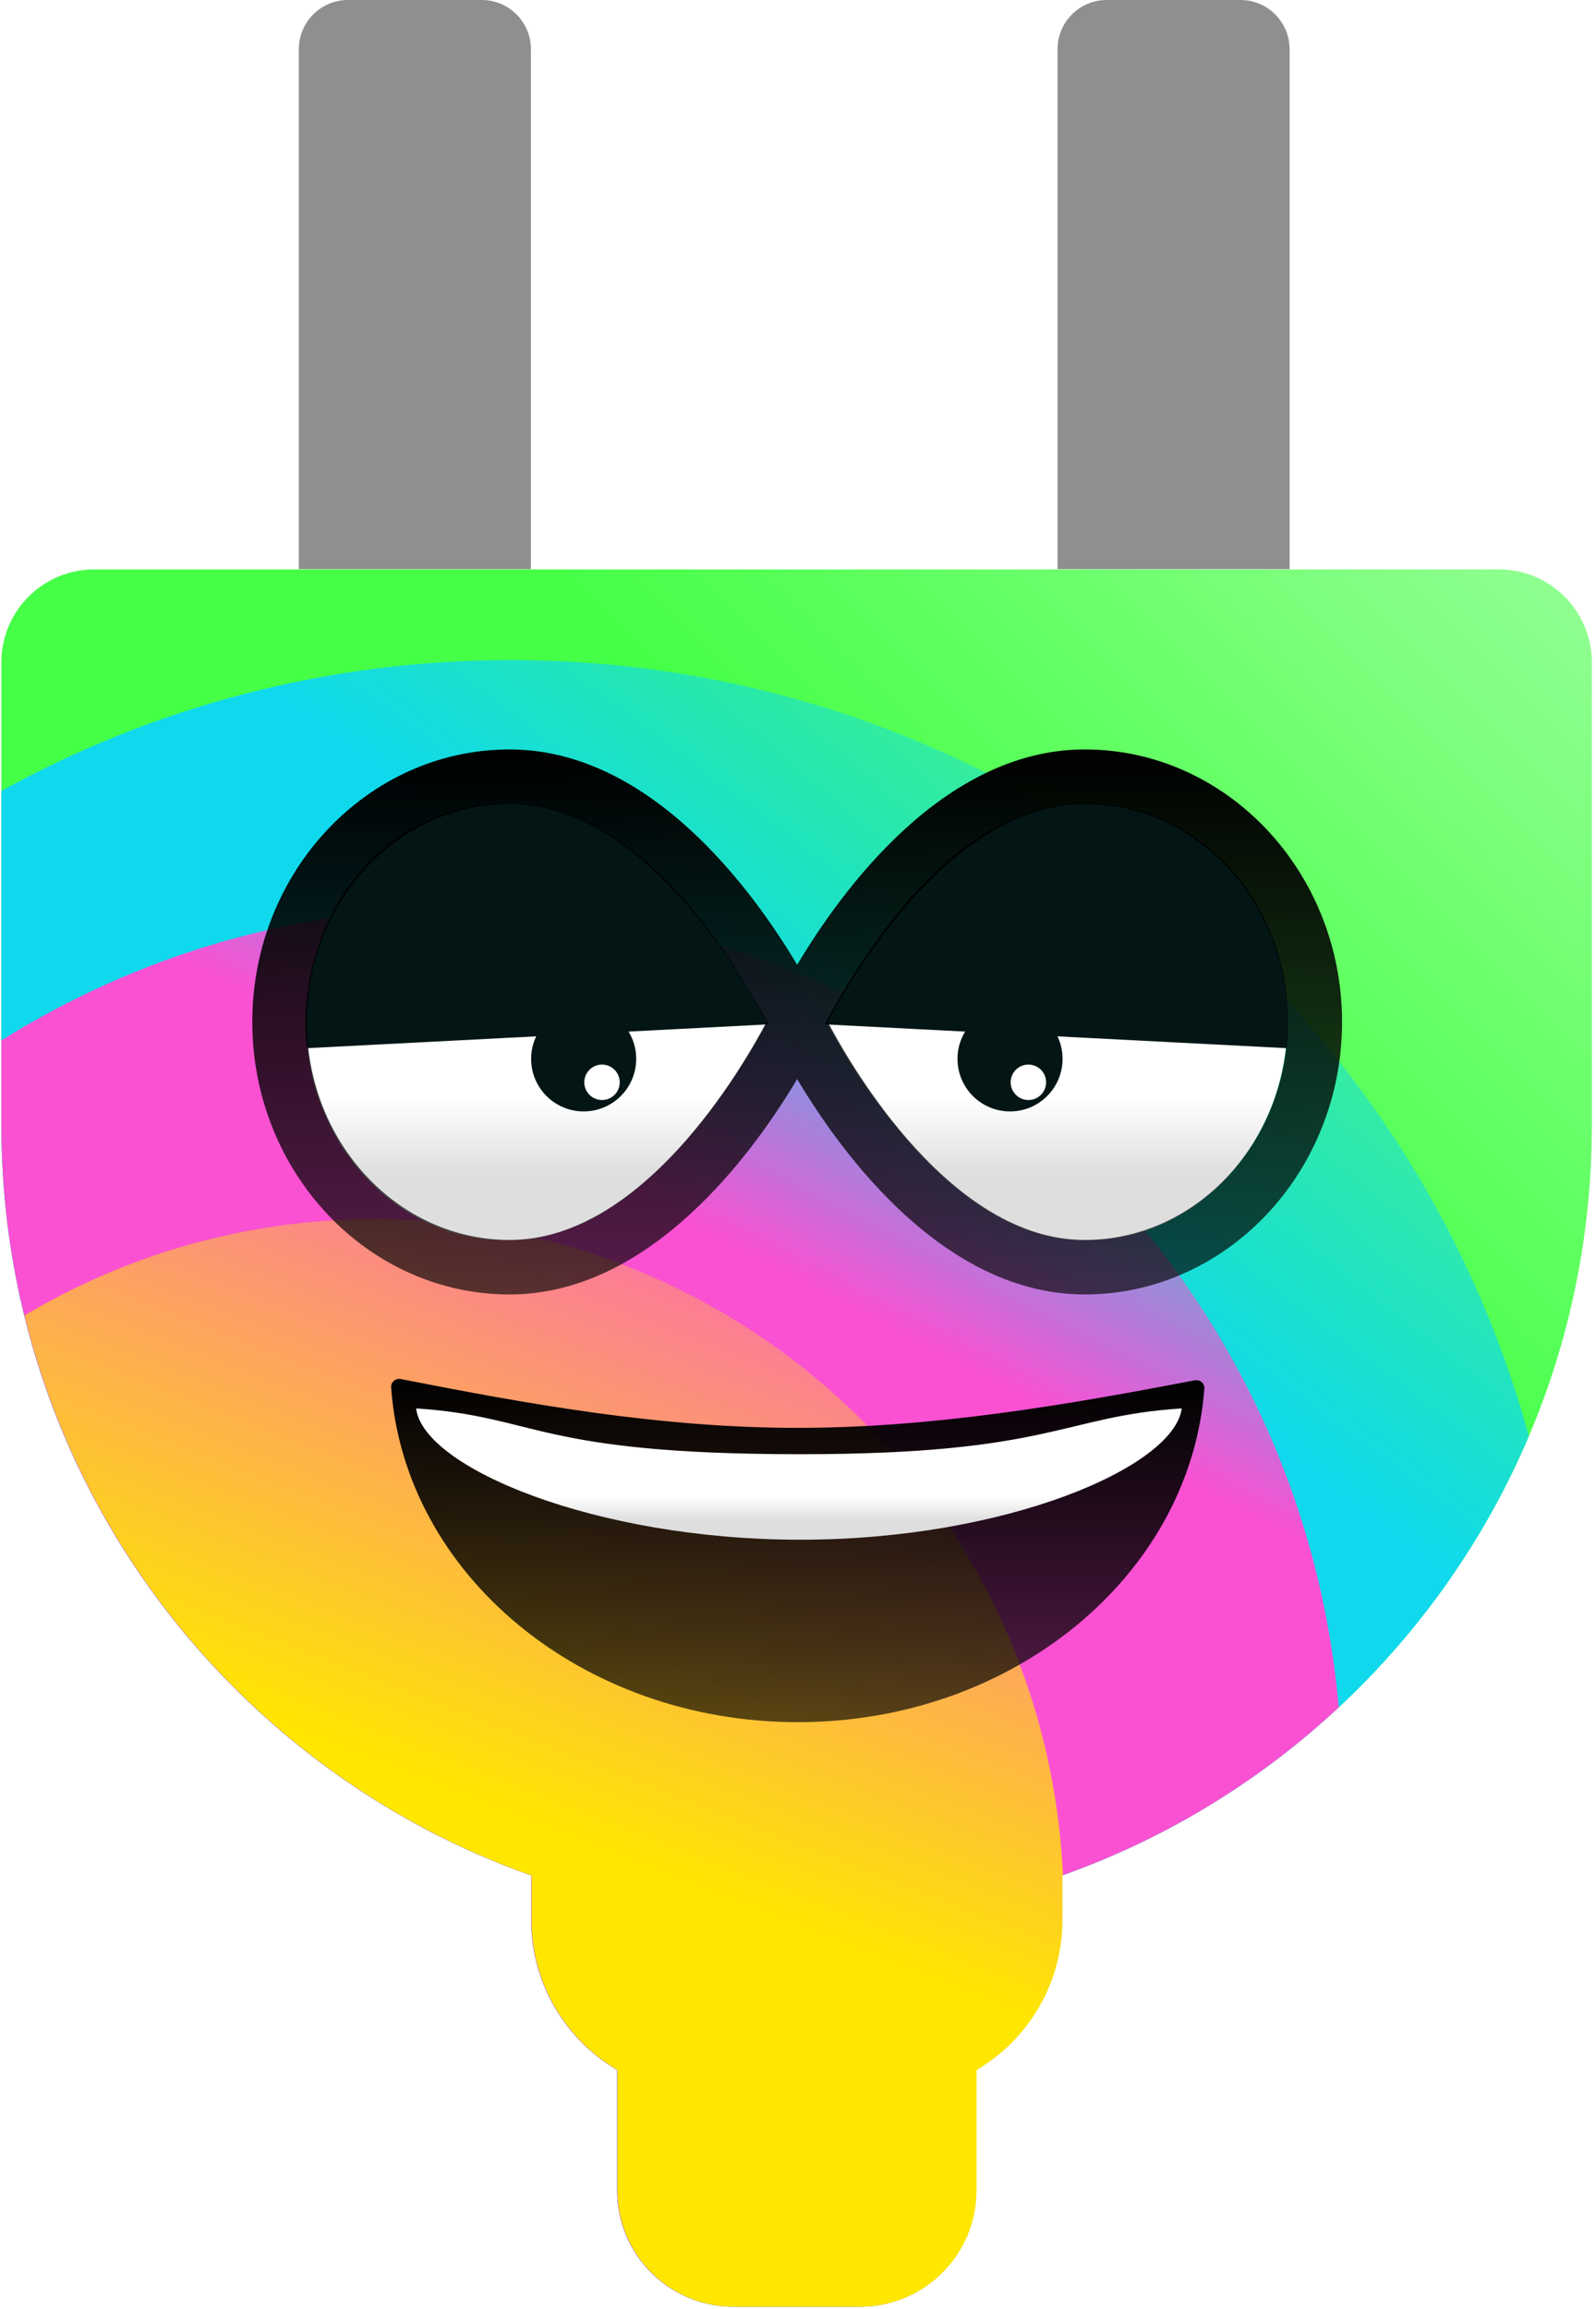 <svg width="307" height="444" viewBox="0 0 307 444" fill="none" xmlns="http://www.w3.org/2000/svg">
<path d="M57.481 9.46C57.481 4.235 61.717 0 66.941 0H92.665C97.889 0 102.125 4.235 102.125 9.46V109.455H57.481V9.46Z" fill="#8F8F8F"/>
<path d="M203.422 9.46C203.422 4.235 207.657 0 212.882 0H238.604C243.829 0 248.064 4.235 248.064 9.46V109.455H203.422V9.46Z" fill="#8F8F8F"/>
<path d="M0.261 127.381C0.261 117.507 8.265 109.503 18.139 109.503H288.322C298.195 109.503 306.199 117.507 306.199 127.381V216.436C306.199 300.918 237.712 369.405 153.23 369.405C68.747 369.405 0.261 300.918 0.261 216.436V127.381Z" fill="url(#paint0_linear_1310_86)"/>
<path d="M102.166 356.444H204.294V369.182C204.294 387.696 189.286 402.704 170.773 402.704H135.687C117.174 402.704 102.166 387.696 102.166 369.182V356.444Z" fill="url(#paint1_linear_1310_86)"/>
<path d="M118.703 397.34H187.757V421.251C187.757 433.594 177.751 443.6 165.409 443.6H141.051C128.708 443.6 118.703 433.594 118.703 421.251V397.34Z" fill="url(#paint2_linear_1310_86)"/>
<path fill-rule="evenodd" clip-rule="evenodd" d="M294.087 276.193C270.518 190.158 191.771 126.934 98.255 126.934C62.719 126.934 29.315 136.063 0.261 152.106V216.436C0.261 283.012 42.792 339.654 102.166 360.674V369.181C102.166 381.496 108.807 392.261 118.703 398.089V421.251C118.703 433.594 128.708 443.6 141.051 443.6H165.409C177.751 443.6 187.757 433.594 187.757 421.251V398.089C197.653 392.261 204.294 381.496 204.294 369.181V360.674C244.758 346.348 277.4 315.478 294.087 276.193Z" fill="url(#paint3_linear_1310_86)"/>
<path fill-rule="evenodd" clip-rule="evenodd" d="M257.511 328.352C250.019 242.159 177.676 174.534 89.539 174.534C56.752 174.534 26.151 183.893 0.261 200.083V216.436C0.261 283.013 42.792 339.654 102.166 360.676V369.182C102.166 381.497 108.807 392.262 118.703 398.089V421.251C118.703 433.595 128.708 443.6 141.051 443.6H165.409C177.751 443.6 187.757 433.595 187.757 421.251V398.089C197.653 392.262 204.294 381.497 204.294 369.182V360.676C224.265 353.604 242.33 342.505 257.511 328.352Z" fill="url(#paint4_linear_1310_86)"/>
<path fill-rule="evenodd" clip-rule="evenodd" d="M204.463 360.644C201.286 290.401 143.331 234.426 72.302 234.426C47.615 234.426 24.508 241.188 4.73 252.961C17.028 303.157 54.1 343.629 102.248 360.676V369.182C102.248 381.497 108.889 392.262 118.785 398.089V421.251C118.785 433.595 128.791 443.6 141.133 443.6H165.491C177.833 443.6 187.839 433.595 187.839 421.251V398.089C197.735 392.262 204.376 381.497 204.376 369.182V360.676C204.406 360.665 204.434 360.655 204.463 360.644Z" fill="url(#paint5_linear_1310_86)"/>
<g filter="url(#filter0_i_1310_86)">
<path d="M77.083 265.203C76.084 265.007 75.163 265.799 75.236 266.816C77.825 302.749 111.857 331.191 153.459 331.191C194.965 331.191 228.935 302.881 231.663 267.065C231.74 266.049 230.822 265.253 229.823 265.445C205.642 270.095 179.654 274.593 153.459 274.593C126.801 274.593 101.581 270.007 77.083 265.203Z" fill="url(#paint6_linear_1310_86)"/>
</g>
<path d="M80.042 270.853C81.388 282.226 114.523 296.105 153.961 296.105C193.311 296.105 225.832 282.19 227.313 270.853C204.291 272.327 202.395 279.66 153.961 279.66C103.06 279.66 103.417 272.377 80.042 270.853Z" fill="url(#paint7_linear_1310_86)"/>
<path d="M147.561 196.583C136.052 217.71 118.062 239.061 97.279 238.503C76.05 238.503 58.841 219.735 58.841 196.583C58.841 173.432 76.05 154.665 97.279 154.665C118.507 154.665 134.152 173.221 147.561 196.583Z" fill="url(#paint8_linear_1310_86)"/>
<path d="M158.892 196.645C170.401 217.352 188.39 239.05 209.173 238.503C230.403 238.503 247.612 219.336 247.612 196.645C247.612 173.954 230.515 154.665 209.285 154.665C188.056 154.665 172.301 173.746 158.892 196.645Z" fill="url(#paint9_linear_1310_86)"/>
<path d="M112.27 213.739C117.851 213.739 122.375 209.215 122.375 203.634C122.375 198.054 117.851 193.53 112.27 193.53C106.69 193.53 102.166 198.054 102.166 203.634C102.166 209.215 106.69 213.739 112.27 213.739Z" fill="#031514"/>
<path d="M115.8 211.547C117.683 211.547 119.209 210.021 119.209 208.138C119.209 206.256 117.683 204.729 115.8 204.729C113.918 204.729 112.392 206.256 112.392 208.138C112.392 210.021 113.918 211.547 115.8 211.547Z" fill="white"/>
<path d="M194.285 213.739C199.866 213.739 204.389 209.215 204.389 203.634C204.389 198.054 199.866 193.53 194.285 193.53C188.705 193.53 184.181 198.054 184.181 203.634C184.181 209.215 188.705 213.739 194.285 213.739Z" fill="#031514"/>
<path d="M197.815 211.547C199.698 211.547 201.224 210.021 201.224 208.138C201.224 206.256 199.698 204.729 197.815 204.729C195.933 204.729 194.407 206.256 194.407 208.138C194.407 210.021 195.933 211.547 197.815 211.547Z" fill="white"/>
<path d="M147.773 196.995L59.064 201.575C58.873 199.899 58.73 199.117 58.73 197.889C58.506 173.204 75.824 154.438 97.61 154.438C119.396 154.438 136.377 175.996 147.55 196.437C147.456 196.609 147.868 196.823 147.773 196.995Z" fill="#031514"/>
<path d="M158.679 196.995L247.479 201.575C247.67 199.899 247.7 199.117 247.7 197.889C248.485 173.65 230.611 154.438 208.83 154.438C187.05 154.438 170.073 175.996 158.903 196.437C158.996 196.609 158.584 196.823 158.679 196.995Z" fill="#031514"/>
<g filter="url(#filter1_i_1310_86)">
<path d="M208.653 144.127C181.609 144.127 161.923 171.132 153.339 185.544C144.755 171.132 125.07 144.127 98.026 144.127C70.73 144.127 48.53 167.638 48.53 196.531C48.53 225.426 70.73 248.937 98.026 248.937C125.067 248.937 144.755 221.932 153.339 207.517C161.923 221.932 181.609 248.937 208.653 248.937C235.949 248.937 258.15 225.426 258.15 196.531C258.15 167.638 235.949 144.127 208.653 144.127ZM98.026 238.455C76.514 238.455 59.011 219.649 59.011 196.531C59.011 173.415 76.514 154.608 98.026 154.608C123.583 154.608 142.724 187.56 147.464 196.531C142.724 205.504 123.587 238.455 98.026 238.455ZM208.653 238.455C183.096 238.455 163.954 205.504 159.215 196.531C163.954 187.56 183.096 154.608 208.653 154.608C230.165 154.608 247.668 173.415 247.668 196.531C247.668 219.649 230.165 238.455 208.653 238.455Z" fill="url(#paint10_linear_1310_86)"/>
</g>
<defs>
<filter id="filter0_i_1310_86" x="75.232" y="265.173" width="156.435" height="66.018" filterUnits="userSpaceOnUse" color-interpolation-filters="sRGB">
<feFlood flood-opacity="0" result="BackgroundImageFix"/>
<feBlend mode="normal" in="SourceGraphic" in2="BackgroundImageFix" result="shape"/>
<feColorMatrix in="SourceAlpha" type="matrix" values="0 0 0 0 0 0 0 0 0 0 0 0 0 0 0 0 0 0 127 0" result="hardAlpha"/>
<feOffset/>
<feGaussianBlur stdDeviation="2.759"/>
<feComposite in2="hardAlpha" operator="arithmetic" k2="-1" k3="1"/>
<feColorMatrix type="matrix" values="0 0 0 0 0 0 0 0 0 0 0 0 0 0 0 0 0 0 0.64 0"/>
<feBlend mode="normal" in2="shape" result="effect1_innerShadow_1310_86"/>
</filter>
<filter id="filter1_i_1310_86" x="48.53" y="144.127" width="209.62" height="104.81" filterUnits="userSpaceOnUse" color-interpolation-filters="sRGB">
<feFlood flood-opacity="0" result="BackgroundImageFix"/>
<feBlend mode="normal" in="SourceGraphic" in2="BackgroundImageFix" result="shape"/>
<feColorMatrix in="SourceAlpha" type="matrix" values="0 0 0 0 0 0 0 0 0 0 0 0 0 0 0 0 0 0 127 0" result="hardAlpha"/>
<feOffset/>
<feGaussianBlur stdDeviation="2.759"/>
<feComposite in2="hardAlpha" operator="arithmetic" k2="-1" k3="1"/>
<feColorMatrix type="matrix" values="0 0 0 0 0 0 0 0 0 0 0 0 0 0 0 0 0 0 0.64 0"/>
<feBlend mode="normal" in2="shape" result="effect1_innerShadow_1310_86"/>
</filter>
<linearGradient id="paint0_linear_1310_86" x1="204.406" y1="205.821" x2="314.469" y2="95.647" gradientUnits="userSpaceOnUse">
<stop stop-color="#46FF47"/>
<stop offset="1" stop-color="#9CFF9D"/>
</linearGradient>
<linearGradient id="paint1_linear_1310_86" x1="204.406" y1="205.821" x2="314.468" y2="95.648" gradientUnits="userSpaceOnUse">
<stop stop-color="#46FF47"/>
<stop offset="1" stop-color="#9CFF9D"/>
</linearGradient>
<linearGradient id="paint2_linear_1310_86" x1="204.406" y1="205.82" x2="314.469" y2="95.647" gradientUnits="userSpaceOnUse">
<stop stop-color="#46FF47"/>
<stop offset="1" stop-color="#9CFF9D"/>
</linearGradient>
<linearGradient id="paint3_linear_1310_86" x1="177.813" y1="226.939" x2="232.006" y2="154.98" gradientUnits="userSpaceOnUse">
<stop stop-color="#10D9ED"/>
<stop offset="1" stop-color="#10D9ED" stop-opacity="0.3"/>
</linearGradient>
<linearGradient id="paint4_linear_1310_86" x1="165.745" y1="252.527" x2="202.506" y2="181.686" gradientUnits="userSpaceOnUse">
<stop stop-color="#FA51D3"/>
<stop offset="0.959" stop-color="#FA51D3" stop-opacity="0"/>
</linearGradient>
<linearGradient id="paint5_linear_1310_86" x1="115.016" y1="356.668" x2="169.991" y2="216.101" gradientUnits="userSpaceOnUse">
<stop stop-color="#FFE700"/>
<stop offset="1" stop-color="#FFE700" stop-opacity="0"/>
</linearGradient>
<linearGradient id="paint6_linear_1310_86" x1="153.454" y1="264.818" x2="153.454" y2="331.191" gradientUnits="userSpaceOnUse">
<stop/>
<stop offset="1" stop-opacity="0.65"/>
</linearGradient>
<linearGradient id="paint7_linear_1310_86" x1="174.907" y1="274.428" x2="174.907" y2="292.307" gradientUnits="userSpaceOnUse">
<stop offset="0.75" stop-color="white"/>
<stop offset="1" stop-color="#DEDEDF"/>
</linearGradient>
<linearGradient id="paint8_linear_1310_86" x1="115.991" y1="166.538" x2="115.99" y2="225.899" gradientUnits="userSpaceOnUse">
<stop offset="0.75" stop-color="white"/>
<stop offset="1" stop-color="#DEDEDF"/>
</linearGradient>
<linearGradient id="paint9_linear_1310_86" x1="190.462" y1="166.538" x2="190.462" y2="225.899" gradientUnits="userSpaceOnUse">
<stop offset="0.75" stop-color="white"/>
<stop offset="1" stop-color="#DEDEDF"/>
</linearGradient>
<linearGradient id="paint10_linear_1310_86" x1="153.339" y1="144.127" x2="153.339" y2="248.937" gradientUnits="userSpaceOnUse">
<stop/>
<stop offset="1" stop-opacity="0.65"/>
</linearGradient>
</defs>
</svg>
